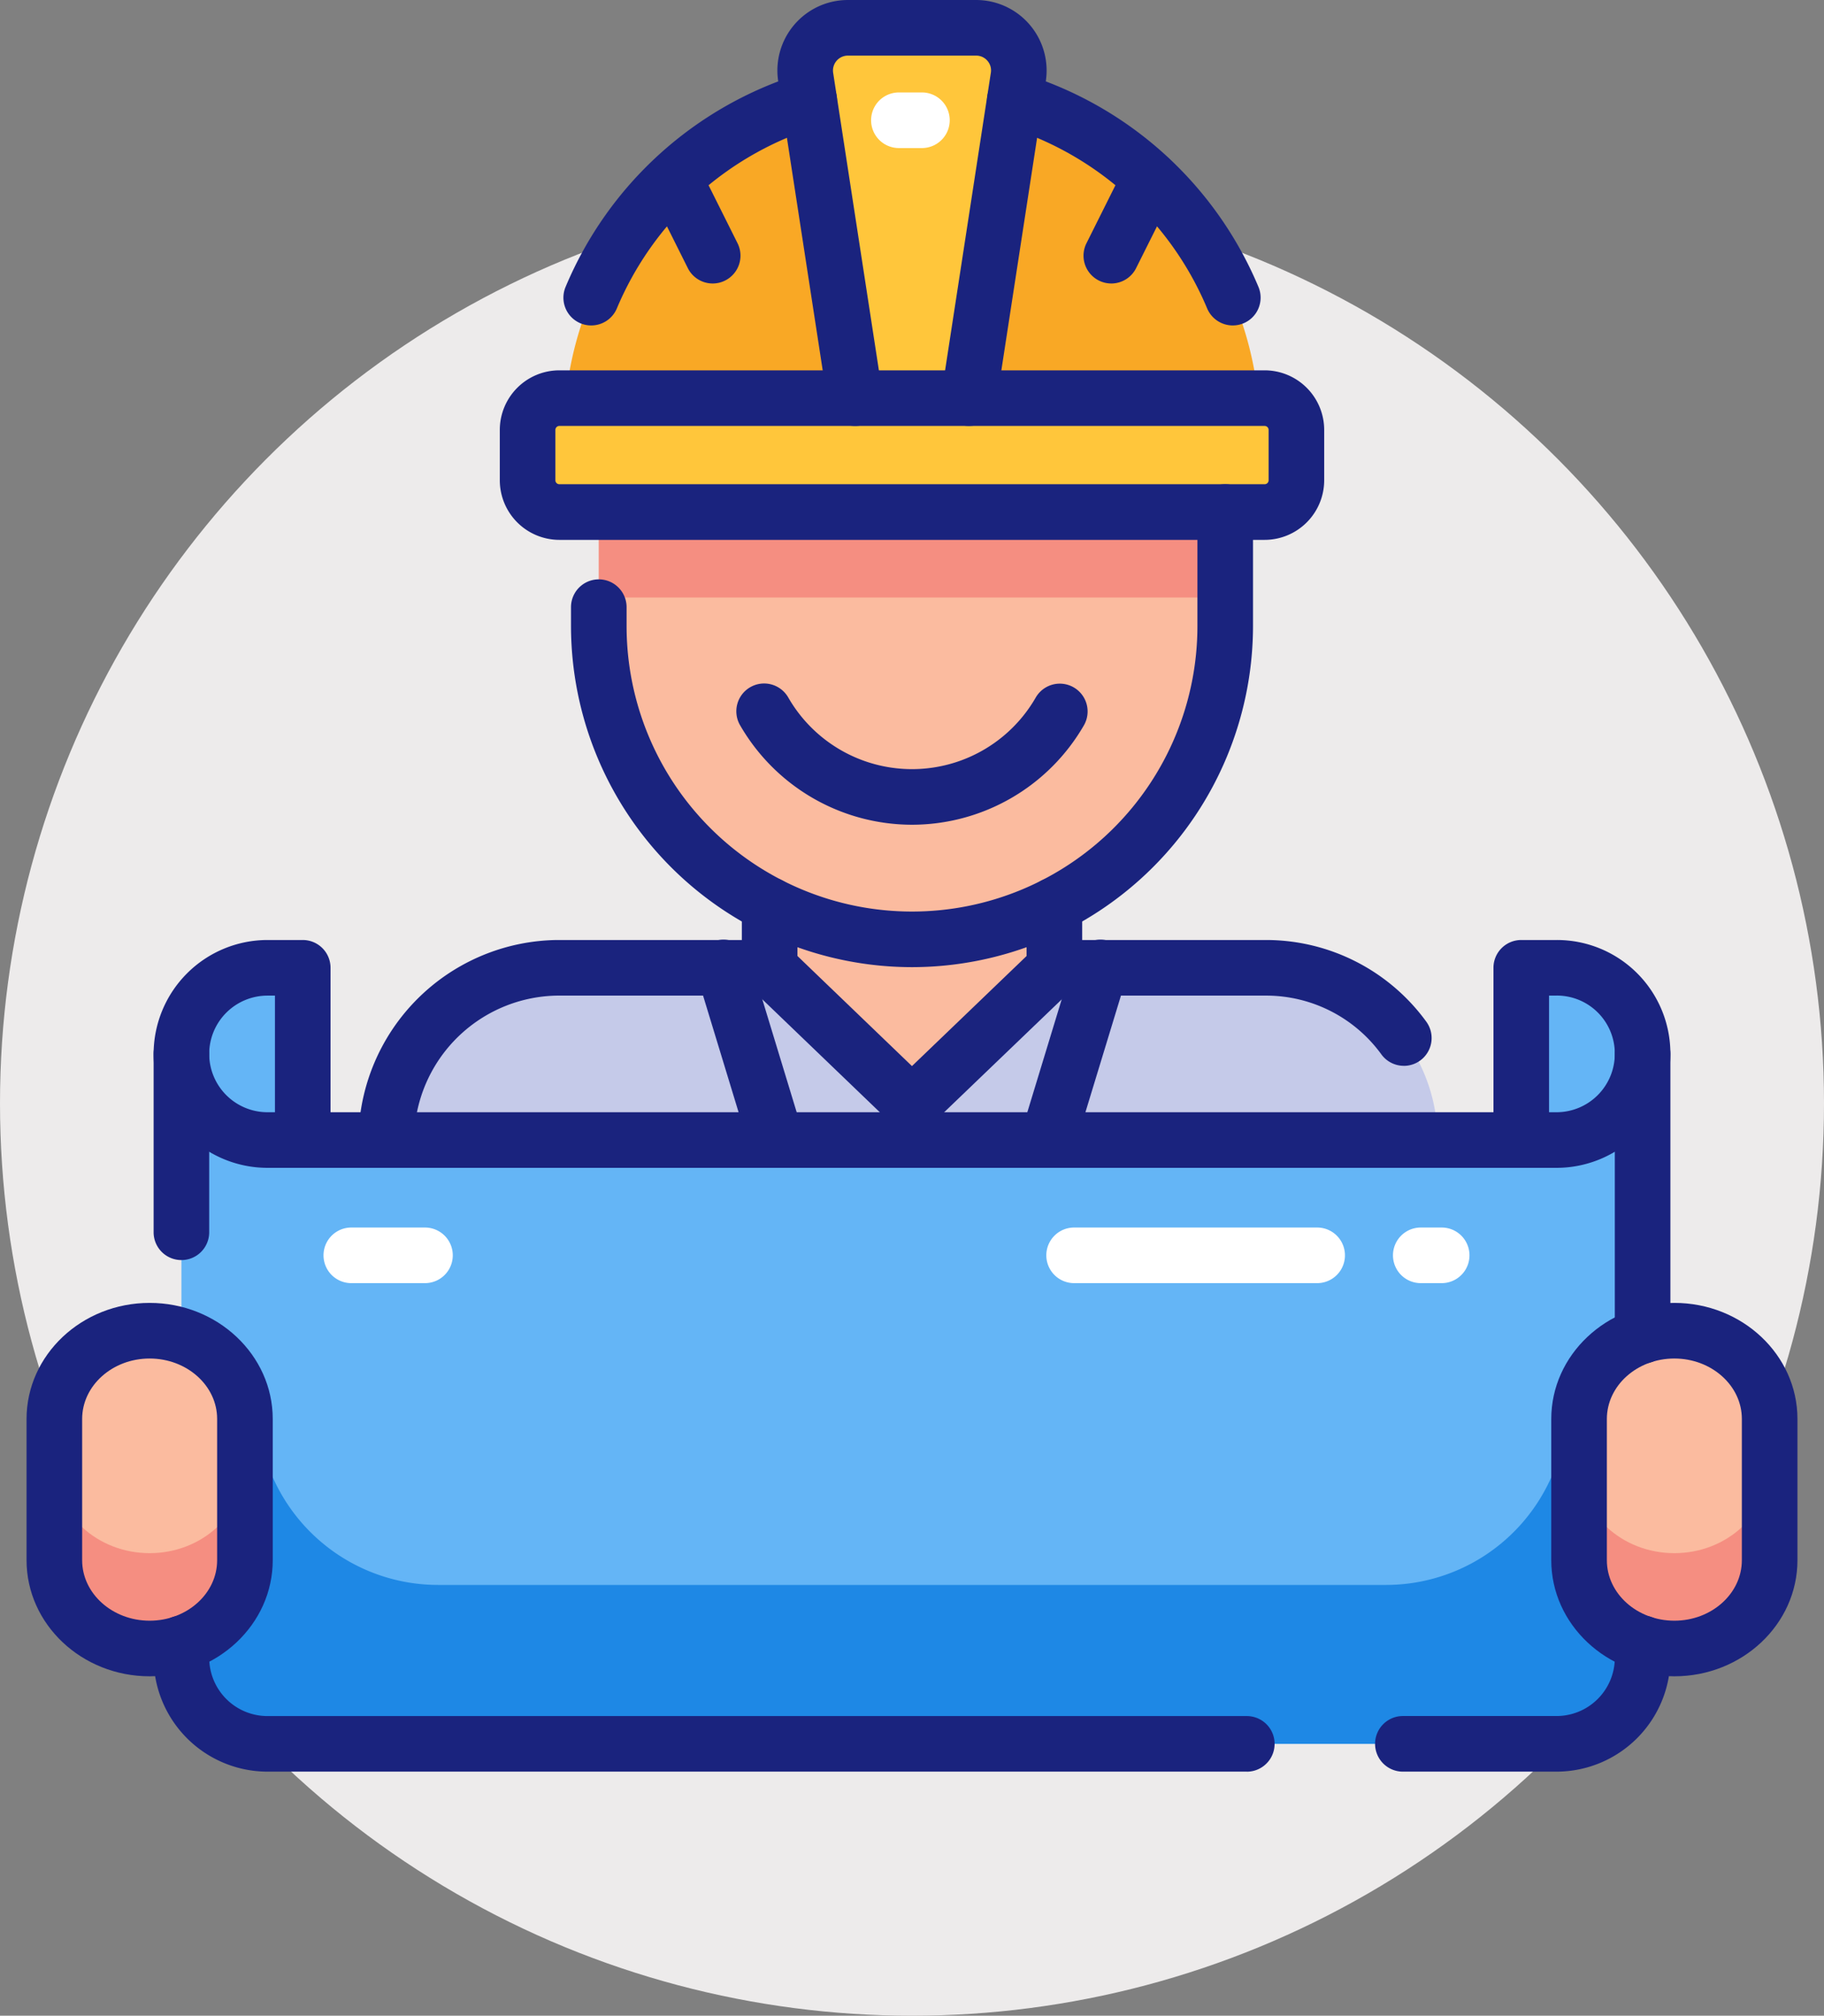 <svg xmlns="http://www.w3.org/2000/svg" width="172" height="190" viewBox="0 0 172 190"><rect x="0" y="0" width="172" height="190" fill="#808080" stroke="none"/><g id="Groupe_115" data-name="Groupe 115" transform="translate(-874 -3010)"><circle id="Ellipse_10" data-name="Ellipse 10" cx="86" cy="86" r="86" transform="translate(874 3028)" fill="#edebeb"></circle><g id="Architect" transform="translate(872.379 3005.875)"><path id="Trac&#xE9;_30" data-name="Trac&#xE9; 30" d="M114.839,50.813l-.3-2.118A16.239,16.239,0,0,0,98.6,34.581H31.645A16.239,16.239,0,0,0,15.7,48.694l-.3,2.118Z" transform="translate(22.501 60.771)" fill="#c5cae9"></path><path id="Trac&#xE9;_31" data-name="Trac&#xE9; 31" d="M138.671,34.581h-3.339V50.813H20.455V34.581H17.116A8.116,8.116,0,0,0,9,42.7V99.609a8.116,8.116,0,0,0,8.116,8.116H138.671a8.116,8.116,0,0,0,8.116-8.116V42.7A8.116,8.116,0,0,0,138.671,34.581Z" transform="translate(9.727 60.771)" fill="#64b5f6"></path><path id="Trac&#xE9;_32" data-name="Trac&#xE9; 32" d="M140.8,48.778l-2.817,5.916a17.061,17.061,0,0,1-15.4,9.727H33.211a17.061,17.061,0,0,1-15.4-9.726l-2.817-5.916L9,49.443V71.281A8.116,8.116,0,0,0,17.116,79.4H138.671a8.116,8.116,0,0,0,8.116-8.116V49.443l-5.991-.666Z" transform="translate(9.727 89.099)" fill="#1e88e5"></path><path id="Trac&#xE9;_33" data-name="Trac&#xE9; 33" d="M13.986,46C9.023,46,5,49.725,5,54.32V67.633c0,4.6,4.023,8.32,8.986,8.32s8.986-3.725,8.986-8.32V54.32C22.972,49.725,18.949,46,13.986,46Z" transform="translate(1.746 83.556)" fill="#fbbb9f"></path><path id="Trac&#xE9;_34" data-name="Trac&#xE9; 34" d="M61.986,46c4.963,0,8.986,3.725,8.986,8.32V67.633c0,4.6-4.023,8.32-8.986,8.32S53,72.228,53,67.633V54.32C53,49.725,57.023,46,61.986,46Z" transform="translate(97.524 83.556)" fill="#fbbb9f"></path><path id="Trac&#xE9;_35" data-name="Trac&#xE9; 35" d="M13.986,58.543C9.023,58.543,5,54.817,5,50.222v8.986c0,4.6,4.023,8.32,8.986,8.32s8.986-3.725,8.986-8.32V50.222C22.972,54.817,18.949,58.543,13.986,58.543Z" transform="translate(1.746 91.981)" fill="#f58e81"></path><path id="Trac&#xE9;_36" data-name="Trac&#xE9; 36" d="M61.986,58.543c-4.963,0-8.986-3.725-8.986-8.32v8.986c0,4.6,4.023,8.32,8.986,8.32s8.986-3.725,8.986-8.32V50.222C70.972,54.817,66.949,58.543,61.986,58.543Z" transform="translate(97.524 91.981)" fill="#f58e81"></path><path id="Trac&#xE9;_37" data-name="Trac&#xE9; 37" d="M27.518,32.609v5.907L40.943,51.411,54.368,38.516V32.609Z" transform="translate(46.678 56.836)" fill="#fbbb9f"></path><path id="Trac&#xE9;_38" data-name="Trac&#xE9; 38" d="M22.14,20.239v10.74a29.535,29.535,0,1,0,59.071,0V20.239H22.14Z" transform="translate(35.946 32.153)" fill="#fbbb9f"></path><rect id="Rectangle_33" data-name="Rectangle 33" width="59.071" height="8.055" transform="translate(58.086 52.392)" fill="#f58e81"></rect><rect id="Rectangle_34" data-name="Rectangle 34" width="72.496" height="10.74" rx="1" transform="translate(51.373 41.652)" fill="#ffc63b"></rect><path id="Trac&#xE9;_39" data-name="Trac&#xE9; 39" d="M86.4,36.328a32.816,32.816,0,0,0-65.3,0Z" transform="translate(33.87 5.323)" fill="#f9a825"></path><path id="Trac&#xE9;_40" data-name="Trac&#xE9; 40" d="M44.081,39.906H33.341L28.685,9.64A4.028,4.028,0,0,1,32.665,5H44.756a4.028,4.028,0,0,1,3.981,4.64L44.081,39.906Z" transform="translate(48.91 1.746)" fill="#ffc63b"></path><path id="Trac&#xE9;_41" data-name="Trac&#xE9; 41" d="M71.187,45.564a2.615,2.615,0,0,1-2.118-1.074,13.431,13.431,0,0,0-10.776-5.543H38.226a2.621,2.621,0,0,1,0-5.242H58.293A18.694,18.694,0,0,1,73.3,41.4a2.621,2.621,0,0,1-2.112,4.168Z" transform="translate(62.815 59.023)" fill="#1a237e"></path><path id="Trac&#xE9;_42" data-name="Trac&#xE9; 42" d="M32.761,55.181a2.621,2.621,0,0,1-2.505-1.857L25.31,37.092a2.621,2.621,0,1,1,5.014-1.527L35.269,51.8a2.62,2.62,0,0,1-1.743,3.27A2.573,2.573,0,0,1,32.761,55.181Z" transform="translate(42.044 59.024)" fill="#1a237e"></path><path id="Trac&#xE9;_43" data-name="Trac&#xE9; 43" d="M38.024,55.182a2.571,2.571,0,0,1-.763-.114,2.619,2.619,0,0,1-1.743-3.27l4.946-16.232a2.621,2.621,0,1,1,5.014,1.527L40.531,53.324a2.624,2.624,0,0,1-2.507,1.857Z" transform="translate(62.412 59.023)" fill="#1a237e"></path><path id="Trac&#xE9;_44" data-name="Trac&#xE9; 44" d="M17.149,55.182a2.625,2.625,0,0,1-2.6-2.987l.3-2.127a18.98,18.98,0,0,1,18.53-16.363H53.45a2.621,2.621,0,1,1,0,5.242H33.381A13.708,13.708,0,0,0,20.04,50.809l-.3,2.118a2.62,2.62,0,0,1-2.592,2.255Z" transform="translate(20.752 59.023)" fill="#1a237e"></path><path id="Trac&#xE9;_45" data-name="Trac&#xE9; 45" d="M42.689,55.776a2.606,2.606,0,0,1-1.815-.731L27.449,42.151a2.619,2.619,0,0,1-.806-1.89V34.355a2.621,2.621,0,1,1,5.242,0v4.788l10.8,10.379L53.495,39.144V34.355a2.621,2.621,0,1,1,5.242,0v5.906a2.617,2.617,0,0,1-.8,1.89L44.5,55.045A2.606,2.606,0,0,1,42.689,55.776Z" transform="translate(44.932 55.091)" fill="#1a237e"></path><path id="Trac&#xE9;_46" data-name="Trac&#xE9; 46" d="M53.421,64.882A32.192,32.192,0,0,1,21.265,32.725V30.95a2.621,2.621,0,1,1,5.242,0v1.776a26.914,26.914,0,0,0,53.829,0V21.984a2.621,2.621,0,0,1,5.242,0V32.725A32.191,32.191,0,0,1,53.421,64.882Z" transform="translate(34.2 30.406)" fill="#1a237e"></path><path id="Trac&#xE9;_47" data-name="Trac&#xE9; 47" d="M43.03,38.938a18.744,18.744,0,0,1-16.207-9.369,2.621,2.621,0,1,1,4.543-2.615,13.459,13.459,0,0,0,23.327,0,2.622,2.622,0,1,1,4.546,2.615A18.745,18.745,0,0,1,43.03,38.938Z" transform="translate(44.592 42.926)" fill="#1a237e"></path><path id="Trac&#xE9;_48" data-name="Trac&#xE9; 48" d="M91.146,31.759H24.64a5.622,5.622,0,0,1-5.616-5.616V21.395a5.622,5.622,0,0,1,5.616-5.616H91.146a5.622,5.622,0,0,1,5.616,5.616v4.748a5.622,5.622,0,0,1-5.616,5.616ZM24.64,21.02a.374.374,0,0,0-.374.374v4.748a.374.374,0,0,0,.374.374H91.146a.373.373,0,0,0,.374-.374V21.395a.373.373,0,0,0-.374-.374Z" transform="translate(29.728 23.253)" fill="#1a237e"></path><path id="Trac&#xE9;_49" data-name="Trac&#xE9; 49" d="M35.083,44.273A2.621,2.621,0,0,1,32.5,42.05L27.84,11.783a6.647,6.647,0,0,1,6.57-7.658H46.5a6.651,6.651,0,0,1,6.573,7.658L48.418,42.05a2.621,2.621,0,1,1-5.182-.8l4.655-30.267a1.376,1.376,0,0,0-.322-1.129A1.39,1.39,0,0,0,46.5,9.367H34.41a1.406,1.406,0,0,0-1.389,1.621l4.655,30.267a2.622,2.622,0,0,1-2.192,2.99,2.665,2.665,0,0,1-.4.029Z" transform="translate(47.165)" fill="#1a237e"></path><path id="Trac&#xE9;_50" data-name="Trac&#xE9; 50" d="M29.887,21.367a2.62,2.62,0,0,1-2.346-1.448l-3.624-7.249a2.622,2.622,0,0,1,4.689-2.346l3.624,7.249a2.62,2.62,0,0,1-1.173,3.516,2.58,2.58,0,0,1-1.17.278Z" transform="translate(38.94 9.479)" fill="#1a237e"></path><path id="Trac&#xE9;_51" data-name="Trac&#xE9; 51" d="M40.018,21.369a2.621,2.621,0,0,1-2.34-3.794L41.3,10.327a2.62,2.62,0,1,1,4.686,2.346l-3.627,7.249a2.618,2.618,0,0,1-2.346,1.448Z" transform="translate(66.395 9.477)" fill="#1a237e"></path><path id="Trac&#xE9;_52" data-name="Trac&#xE9; 52" d="M23.646,30.259a2.619,2.619,0,0,1-2.413-3.639,35.334,35.334,0,0,1,22.2-20.1,2.62,2.62,0,1,1,1.545,5.008,30.11,30.11,0,0,0-18.914,17.13A2.622,2.622,0,0,1,23.646,30.259Z" transform="translate(33.724 4.542)" fill="#1a237e"></path><path id="Trac&#xE9;_53" data-name="Trac&#xE9; 53" d="M57.538,30.259a2.626,2.626,0,0,1-2.416-1.6A30.11,30.11,0,0,0,36.21,11.526a2.62,2.62,0,1,1,1.545-5.008,35.342,35.342,0,0,1,22.2,20.1,2.62,2.62,0,0,1-2.416,3.639Z" transform="translate(60.333 4.543)" fill="#1a237e"></path><path id="Trac&#xE9;_54" data-name="Trac&#xE9; 54" d="M64.369,73.634a2.62,2.62,0,0,1-2.621-2.621V44.443a5.463,5.463,0,0,0-5.5-5.5h-.7V52.561a2.621,2.621,0,1,1-5.242,0V36.326a2.62,2.62,0,0,1,2.621-2.621h3.326A10.7,10.7,0,0,1,66.99,44.443V71.013a2.62,2.62,0,0,1-2.621,2.621Z" transform="translate(92.146 59.023)" fill="#1a237e"></path><path id="Trac&#xE9;_55" data-name="Trac&#xE9; 55" d="M15.732,80.321c-6.4,0-11.607-4.908-11.607-10.94V56.065c0-6.032,5.207-10.94,11.607-10.94s11.607,4.908,11.607,10.94V69.381C27.339,75.412,22.132,80.321,15.732,80.321Zm0-29.954c-3.51,0-6.365,2.557-6.365,5.7V69.38c0,3.142,2.855,5.7,6.365,5.7s6.365-2.557,6.365-5.7V56.065C22.1,52.923,19.242,50.367,15.732,50.367Z" transform="translate(0 81.81)" fill="#1a237e"></path><path id="Trac&#xE9;_56" data-name="Trac&#xE9; 56" d="M63.732,80.321c-6.4,0-11.607-4.908-11.607-10.94V56.065c0-6.032,5.207-10.94,11.607-10.94s11.607,4.908,11.607,10.94V69.381C75.339,75.412,70.132,80.321,63.732,80.321Zm0-29.954c-3.51,0-6.365,2.557-6.365,5.7V69.38c0,3.142,2.855,5.7,6.365,5.7s6.365-2.557,6.365-5.7V56.065C70.1,52.923,67.242,50.367,63.732,50.367Z" transform="translate(95.778 81.81)" fill="#1a237e"></path><path id="Trac&#xE9;_57" data-name="Trac&#xE9; 57" d="M140.419,49.772H18.862A10.747,10.747,0,0,1,8.125,39.037a2.621,2.621,0,0,1,5.242,0,5.5,5.5,0,0,0,5.495,5.493H140.419a5.5,5.5,0,0,0,5.493-5.493,2.621,2.621,0,0,1,5.242,0,10.746,10.746,0,0,1-10.735,10.735Z" transform="translate(7.982 64.433)" fill="#1a237e"></path><path id="Trac&#xE9;_58" data-name="Trac&#xE9; 58" d="M111.211,69.673H18.862A10.75,10.75,0,0,1,8.125,58.934V57.586a2.621,2.621,0,1,1,5.242,0v1.349a5.5,5.5,0,0,0,5.495,5.5h92.349a2.621,2.621,0,1,1,0,5.242Z" transform="translate(7.982 101.445)" fill="#1a237e"></path><path id="Trac&#xE9;_59" data-name="Trac&#xE9; 59" d="M63.687,69.673H49.2a2.621,2.621,0,0,1,0-5.242H63.687a5.5,5.5,0,0,0,5.5-5.5V57.586a2.621,2.621,0,1,1,5.242,0v1.349A10.751,10.751,0,0,1,63.687,69.673Z" transform="translate(84.71 101.445)" fill="#1a237e"></path><path id="Trac&#xE9;_60" data-name="Trac&#xE9; 60" d="M10.746,63.875a2.62,2.62,0,0,1-2.621-2.621V44.443A10.751,10.751,0,0,1,18.863,33.705h3.324a2.62,2.62,0,0,1,2.621,2.621V52.561a2.621,2.621,0,1,1-5.242,0V38.947h-.7a5.5,5.5,0,0,0-5.5,5.5V61.254A2.62,2.62,0,0,1,10.746,63.875Z" transform="translate(7.982 59.023)" fill="#1a237e"></path><path id="Trac&#xE9;_61" data-name="Trac&#xE9; 61" d="M35.505,12.276H33.333a2.621,2.621,0,0,1,0-5.242h2.172a2.621,2.621,0,0,1,0,5.242Z" transform="translate(53.052 5.805)" fill="#fff"></path><path id="Trac&#xE9;_62" data-name="Trac&#xE9; 62" d="M51.734,47.995H49.763a2.621,2.621,0,1,1,0-5.242h1.972a2.621,2.621,0,1,1,0,5.242Z" transform="translate(85.834 77.077)" fill="#fff"></path><path id="Trac&#xE9;_63" data-name="Trac&#xE9; 63" d="M61.768,47.995H38.849a2.621,2.621,0,1,1,0-5.242H61.768a2.621,2.621,0,1,1,0,5.242Z" transform="translate(64.059 77.077)" fill="#fff"></path><path id="Trac&#xE9;_64" data-name="Trac&#xE9; 64" d="M23.042,47.995H16.095a2.621,2.621,0,0,1,0-5.242h6.947a2.621,2.621,0,0,1,0,5.242Z" transform="translate(18.654 77.077)" fill="#fff"></path></g></g></svg>